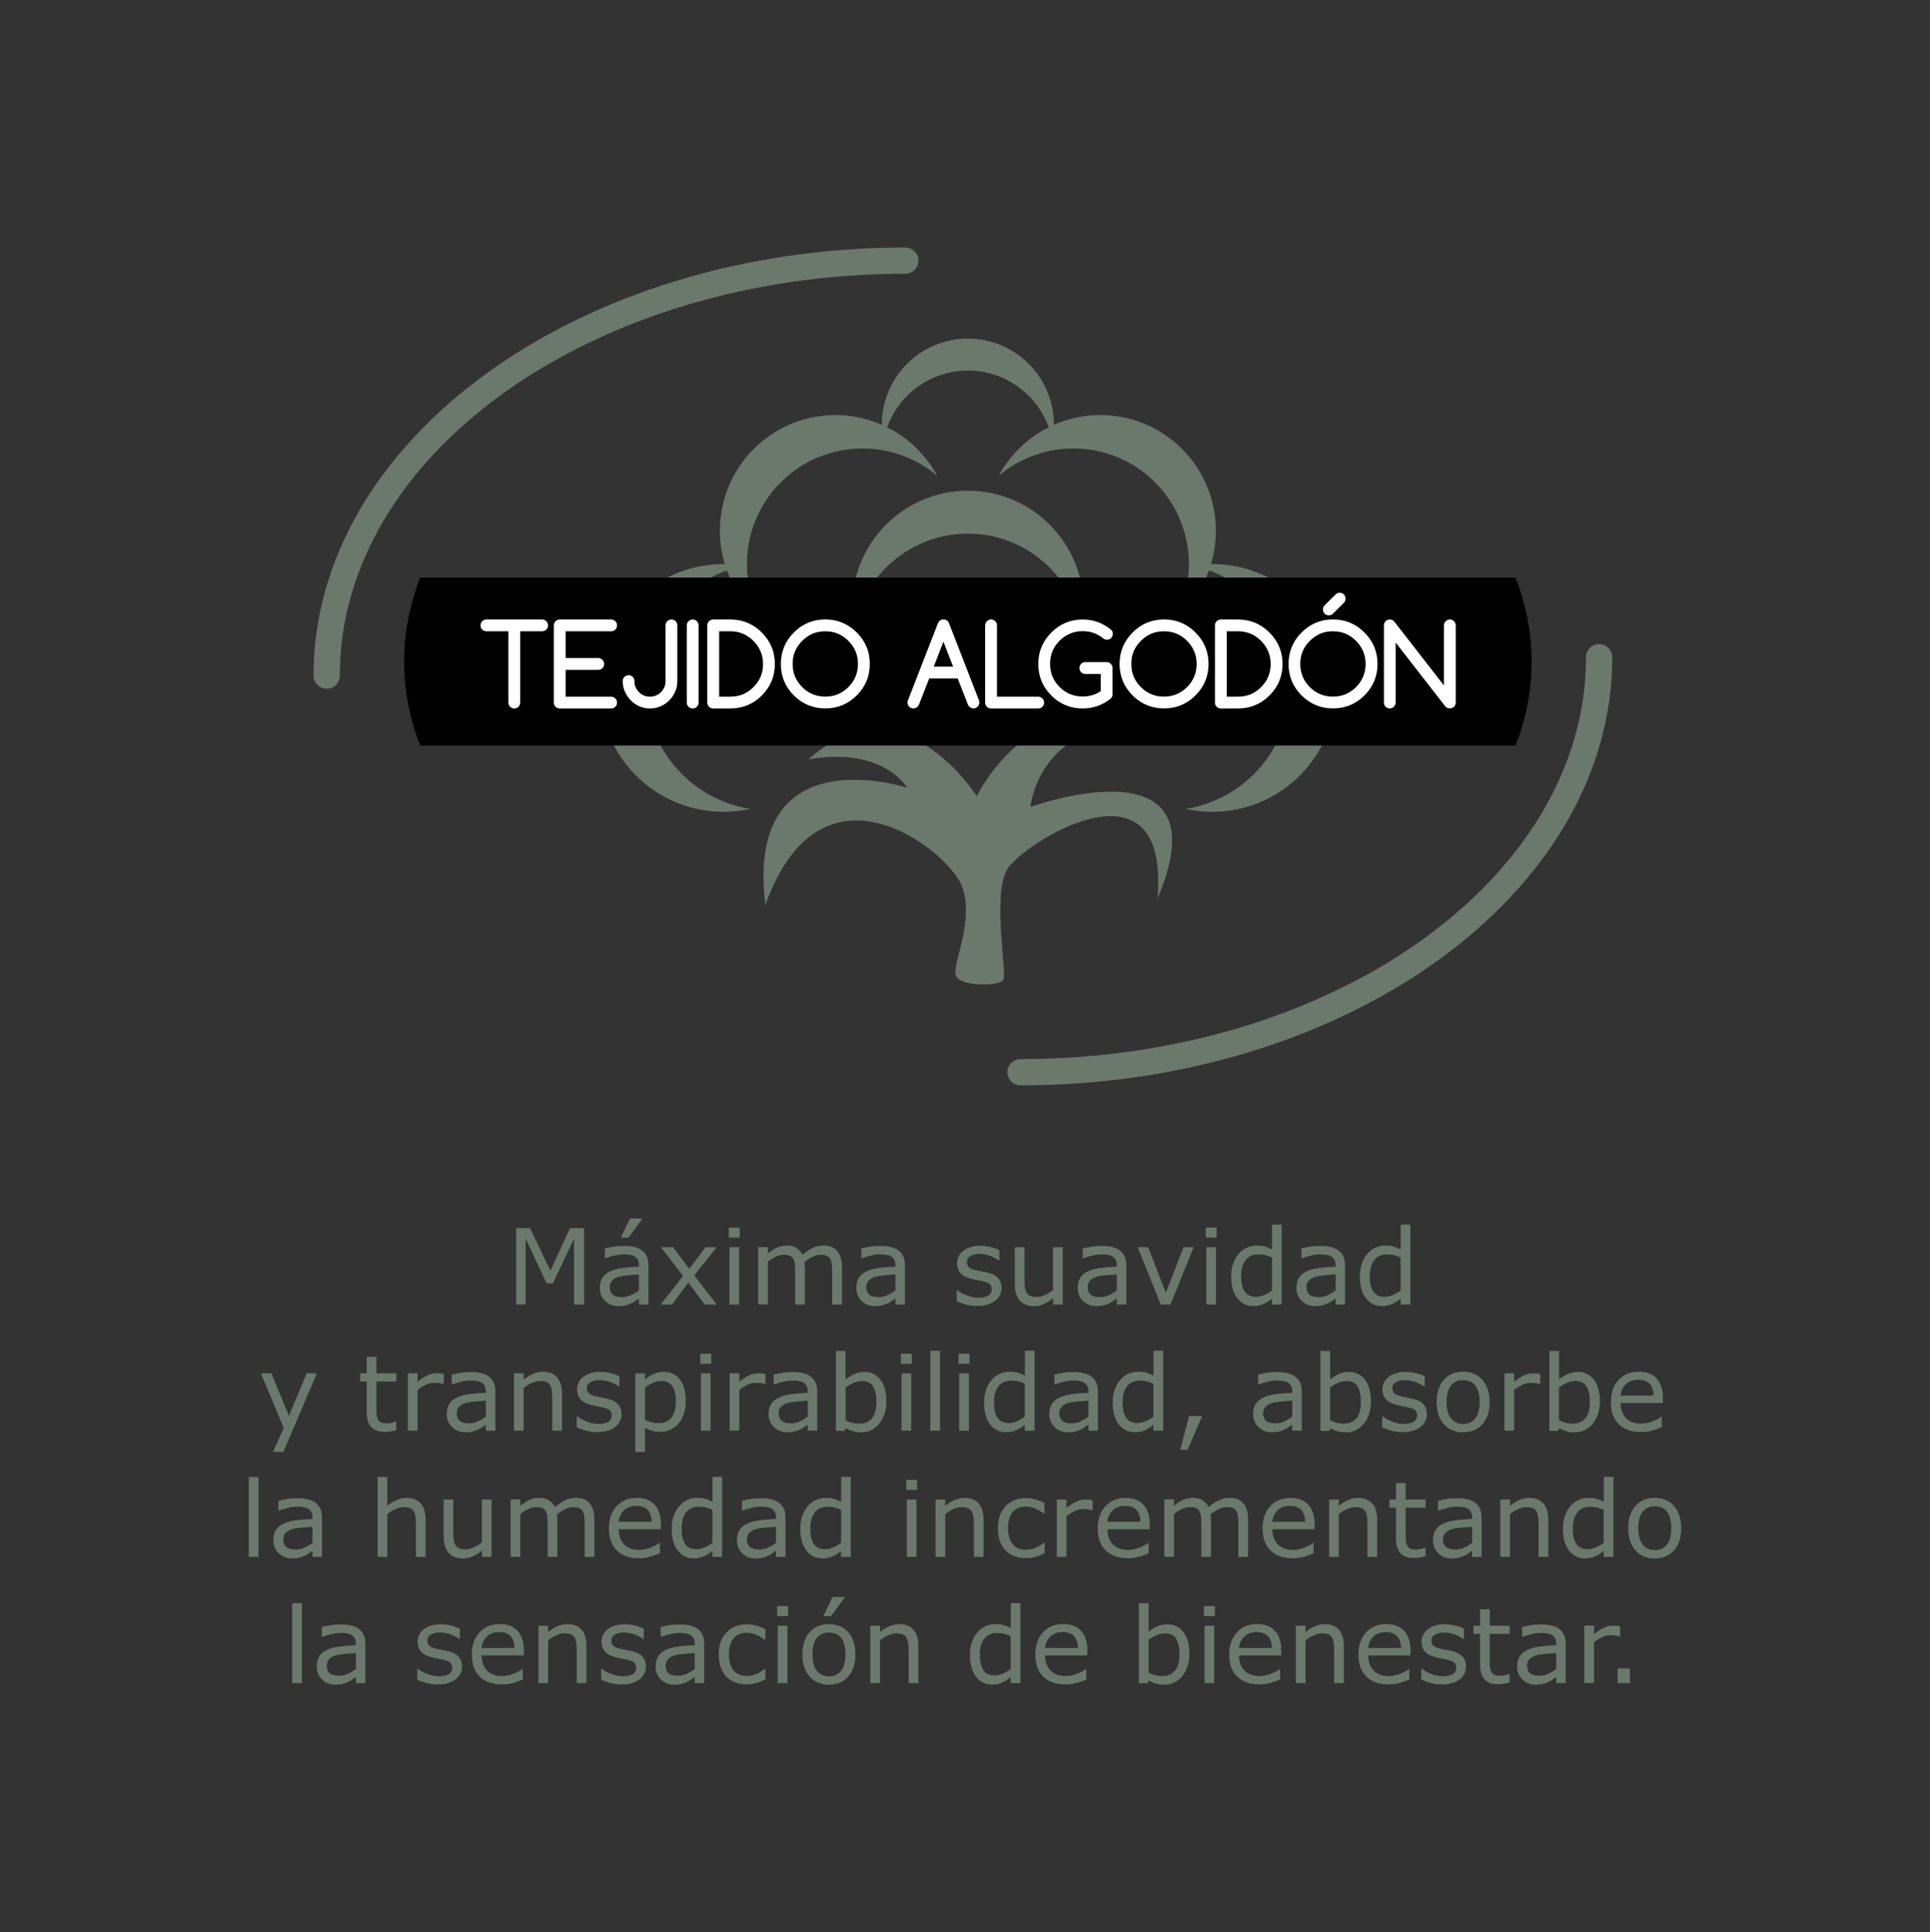 <svg enable-background="new 0 0 301.3 301.57" viewBox="0 0 301.3 301.57" xmlns="http://www.w3.org/2000/svg" xmlns:xlink="http://www.w3.org/1999/xlink"><rect x="0" y="0" width="301.3" height="301.57" fill="#333333" stroke="none"/><clipPath id="a"><path d="m63.09 103.26c0 30.45 39.4 55.13 88.01 55.13s88.01-24.68 88.01-55.13-39.4-55.13-88.01-55.13-88.01 24.67-88.01 55.13"/></clipPath><path d="m160.86 125.94s1.09-11.8 14.82-12.79c-15.36-5.29-23.19 11.12-23.19 11.12s-11.72-18.74-26.3-5.74c11.8-2.07 15.42 4.42 15.42 4.42s-25.4-8.37-22.12 18.29c8.71-24.33 28.36-8.55 30.6-3.11s-1.61 12.58-.84 14.23c.78 1.64 6.75 1.58 7.38.6s-1.79-13.27.63-17.3 25.46-18.74 23.43 4.63c10.75-25.35-19.83-14.35-19.83-14.35" fill="#6b796d"/><path d="m151.1 83.29c8.82 0 16.17 6.34 17.74 14.7.2-1.09.31-2.2.31-3.35 0-9.97-8.08-18.05-18.05-18.05s-18.05 8.08-18.05 18.05c0 1.15.11 2.26.31 3.35 1.57-8.37 8.92-14.7 17.74-14.7" fill="#6b796d"/><path d="m189.84 88.05c-.26-.01-.52-.01-.79-.01 2.05-6.8-.05-14.46-5.91-19.22-5.42-4.4-12.63-5.14-18.61-2.52 0-.01 0-.01 0-.02 0-7.42-6.02-13.43-13.43-13.43-7.42 0-13.43 6.01-13.43 13.43v.02c-5.99-2.62-13.19-1.88-18.61 2.52-5.86 4.75-7.95 12.42-5.91 19.22-.26 0-.52 0-.78.01-10.67.33-19.05 9.25-18.73 19.92s9.25 19.05 19.92 18.73c1.22-.04 2.42-.19 3.57-.45-9.01-1.41-16.03-9.05-16.32-18.5-.27-8.54 5.06-15.94 12.67-18.73.67 1.84 1.64 3.59 2.94 5.2.72.89 1.51 1.69 2.36 2.4-4.06-7.49-2.35-17.03 4.5-22.59s16.54-5.27 23.04.24c-.53-.97-1.14-1.91-1.87-2.8-1.68-2.07-3.73-3.67-5.96-4.78 1.87-5.16 6.81-8.85 12.62-8.85s10.74 3.69 12.62 8.85c-2.24 1.11-4.28 2.71-5.96 4.78-.72.89-1.34 1.82-1.87 2.8 6.49-5.51 16.19-5.8 23.03-.24 6.85 5.56 8.56 15.11 4.5 22.59.84-.71 1.63-1.51 2.35-2.4 1.3-1.6 2.28-3.36 2.95-5.2 7.61 2.79 12.94 10.19 12.67 18.73-.29 9.45-7.31 17.1-16.32 18.5 1.16.25 2.35.41 3.57.45 10.67.33 19.59-8.06 19.92-18.73s-8.06-19.59-18.73-19.92" fill="#6b796d"/><path d="m51 107.5c-1.13 0-2.05-.92-2.05-2.05 0-36.84 41.44-66.82 92.38-66.82 1.13 0 2.05.92 2.05 2.05s-.92 2.05-2.05 2.05c-48.68 0-88.28 28.14-88.28 62.72 0 1.13-.92 2.05-2.05 2.05z" fill="#6b796d"/><path d="m159.32 169.4c-1.13 0-2.05-.92-2.05-2.05s.92-2.05 2.05-2.05c48.68 0 88.28-28.14 88.28-62.72 0-1.13.92-2.05 2.05-2.05s2.05.92 2.05 2.05c0 36.84-41.44 66.82-92.38 66.82z" fill="#6b796d"/><path clip-path="url(#a)" d="m61.15 90.15h180.28v26.21h-180.28z"/><path d="m84.64 98.53h-3.43v11.13c0 .25-.09.47-.27.65s-.4.27-.65.27-.47-.09-.65-.27-.27-.4-.27-.65v-11.13h-3.43c-.25 0-.47-.09-.65-.27s-.27-.4-.27-.65.09-.47.27-.65.4-.27.65-.27h8.7c.25 0 .47.09.65.27s.27.4.27.65-.09.47-.27.65-.4.27-.65.27z" fill="#fff"/><path d="m95.41 108.74c.25 0 .47.09.65.27s.27.4.27.65-.09.47-.27.65-.4.27-.65.27h-8.03c-.13 0-.25-.02-.36-.07s-.21-.11-.29-.19-.15-.18-.2-.29-.07-.23-.07-.36v-12.06c0-.13.02-.25.07-.36s.11-.21.2-.3c.08-.08.18-.15.29-.19s.23-.07.36-.07h8.03c.25 0 .47.09.65.27s.27.4.27.65-.09.47-.27.65-.4.27-.65.27h-7.11v4.18h5.1c.25 0 .47.09.65.27s.27.4.27.65-.09.47-.27.65-.4.27-.65.27h-5.1v4.19z" fill="#fff"/><path d="m99.04 106.31c0 .34.06.66.19.95.13.3.3.55.52.77s.47.39.77.52c.29.13.61.19.95.19s.65-.06.95-.19c.29-.13.55-.3.77-.52s.39-.48.52-.77c.13-.3.19-.61.19-.95v-8.7c0-.25.09-.47.27-.65s.4-.27.65-.27.47.09.65.27.27.4.27.65v8.7c0 .58-.11 1.14-.34 1.65-.23.52-.53.97-.92 1.36s-.84.7-1.35.92c-.52.22-1.07.34-1.65.34-.59 0-1.14-.11-1.66-.34s-.97-.53-1.35-.93-.69-.84-.92-1.36-.34-1.06-.34-1.65c0-.25.09-.47.27-.65s.4-.27.65-.27.47.09.65.27c.17.18.26.4.26.66z" fill="#fff"/><path d="m109.06 109.66c0 .25-.09.47-.27.65s-.4.27-.65.27-.47-.09-.65-.27-.27-.4-.27-.65v-12.05c0-.25.09-.47.27-.65s.4-.27.65-.27.47.09.65.27.27.4.27.65z" fill="#fff"/><path d="m114.02 96.69c1.91 0 3.55.68 4.91 2.04.68.68 1.19 1.43 1.53 2.24s.51 1.7.51 2.67c0 1.92-.68 3.55-2.04 4.91-1.35 1.35-2.99 2.03-4.91 2.03h-2.67c-.13 0-.25-.02-.36-.07s-.21-.11-.3-.2c-.08-.08-.15-.18-.2-.29s-.07-.23-.07-.36v-12.05c0-.13.02-.25.07-.36s.12-.21.2-.29.18-.15.3-.2c.11-.05.23-.07.36-.07zm0 12.05c1.41 0 2.61-.5 3.6-1.49.5-.5.88-1.05 1.13-1.65.25-.59.37-1.25.37-1.97 0-1.4-.5-2.6-1.5-3.6s-2.2-1.5-3.6-1.5h-1.75v10.21z" fill="#fff"/><path d="m135.79 103.63c0 1.92-.68 3.55-2.04 4.91-1.35 1.35-2.99 2.03-4.91 2.03s-3.56-.68-4.91-2.03-2.03-2.99-2.03-4.91.68-3.55 2.03-4.91c1.36-1.36 3-2.04 4.91-2.04s3.55.68 4.91 2.04c.68.68 1.19 1.43 1.53 2.24.35.82.51 1.71.51 2.67zm-6.94-5.1c-.72 0-1.37.12-1.97.37-.59.25-1.14.62-1.65 1.13-.5.5-.88 1.05-1.12 1.64-.25.59-.37 1.24-.37 1.96 0 1.41.5 2.62 1.49 3.61 1 1 2.2 1.49 3.61 1.49s2.62-.5 3.61-1.49 1.49-2.2 1.49-3.61-.5-2.61-1.49-3.6c-.99-1-2.19-1.5-3.6-1.5z" fill="#fff"/><path d="m141.77 109.24 4.64-11.93c.19-.42.48-.63.88-.63.41 0 .7.21.88.63l4.65 11.97c.05.12.07.24.07.37 0 .25-.09.47-.27.65s-.4.27-.65.27-.47-.09-.64-.27c-.09-.09-.16-.19-.21-.29l-1.61-4.12h-4.45l-1.61 4.12c-.05.1-.12.2-.21.29-.18.18-.4.27-.65.27s-.47-.09-.65-.27-.27-.4-.27-.65c0-.13.04-.27.1-.41zm7.02-5.19-1.51-3.9-1.51 3.9z" fill="#fff"/><path d="m153.8 97.61c0-.25.09-.47.27-.65s.4-.27.65-.27.47.09.65.27.27.4.27.65v11.13h6.44c.25 0 .47.09.65.27s.27.4.27.65-.09.47-.27.65-.4.27-.65.27h-7.36c-.13 0-.25-.02-.37-.07-.11-.05-.21-.11-.29-.19s-.15-.18-.2-.29-.07-.23-.07-.36v-12.06z" fill="#fff"/><path d="m173.69 108.37c0 .24-.09.46-.29.66-1.29 1.03-2.75 1.55-4.37 1.55-1.92 0-3.56-.68-4.91-2.03s-2.03-2.99-2.03-4.91.68-3.55 2.03-4.91c1.36-1.36 3-2.04 4.91-2.04 1.64 0 3.13.54 4.45 1.62.16.15.24.36.24.63 0 .13-.02.25-.07.36s-.11.21-.19.29-.18.15-.3.19c-.11.05-.23.07-.36.07-.24 0-.45-.09-.63-.26-.44-.35-.93-.61-1.45-.8-.53-.19-1.09-.28-1.69-.28-1.41 0-2.62.5-3.62 1.5-.99.99-1.48 2.19-1.48 3.6 0 1.42.49 2.62 1.48 3.61.99 1 2.2 1.49 3.62 1.49 1.05 0 1.99-.28 2.81-.83v-2.69h-2.4c-.26 0-.48-.09-.66-.27s-.26-.39-.26-.66c0-.13.02-.25.07-.36s.11-.21.2-.3c.08-.08.18-.15.29-.19.11-.05.23-.07.37-.07h3.32c.12 0 .24.02.35.07s.21.12.29.2.15.18.2.3c.05.11.07.23.07.35v4.11z" fill="#fff"/><path d="m188.67 103.63c0 1.92-.68 3.55-2.04 4.91-1.35 1.35-2.99 2.03-4.91 2.03s-3.56-.68-4.91-2.03-2.03-2.99-2.03-4.91.68-3.55 2.03-4.91c1.36-1.36 3-2.04 4.91-2.04s3.55.68 4.91 2.04c.68.68 1.19 1.43 1.53 2.24.34.82.51 1.71.51 2.67zm-6.95-5.1c-.72 0-1.37.12-1.97.37-.59.25-1.14.62-1.65 1.13-.5.5-.88 1.05-1.12 1.64-.25.59-.37 1.24-.37 1.96 0 1.41.5 2.62 1.49 3.61 1 1 2.2 1.49 3.61 1.49s2.62-.5 3.61-1.49 1.49-2.2 1.49-3.61-.5-2.61-1.49-3.6c-.99-1-2.19-1.5-3.6-1.5z" fill="#fff"/><path d="m193.27 96.69c1.91 0 3.55.68 4.91 2.04.68.68 1.19 1.43 1.53 2.24s.51 1.7.51 2.67c0 1.92-.68 3.55-2.04 4.91-1.35 1.35-2.99 2.03-4.91 2.03h-2.67c-.13 0-.25-.02-.36-.07s-.21-.11-.3-.2c-.08-.08-.15-.18-.2-.29s-.07-.23-.07-.36v-12.05c0-.13.02-.25.07-.36s.12-.21.2-.29.18-.15.3-.2c.11-.05.23-.07.36-.07zm0 12.05c1.41 0 2.61-.5 3.6-1.49.5-.5.88-1.05 1.13-1.65.25-.59.37-1.25.37-1.97 0-1.4-.5-2.6-1.5-3.6s-2.2-1.5-3.6-1.5h-1.75v10.21z" fill="#fff"/><path d="m215.05 103.63c0 1.92-.68 3.55-2.04 4.91-1.35 1.35-2.99 2.03-4.91 2.03s-3.56-.68-4.91-2.03-2.03-2.99-2.03-4.91.68-3.55 2.03-4.91c1.36-1.36 3-2.04 4.91-2.04s3.55.68 4.91 2.04c.68.68 1.19 1.43 1.53 2.24.34.82.51 1.71.51 2.67zm-6.95-5.1c-.72 0-1.37.12-1.97.37-.59.25-1.14.62-1.65 1.13-.5.5-.88 1.05-1.12 1.64-.25.59-.37 1.24-.37 1.96 0 1.41.5 2.62 1.49 3.61 1 1 2.2 1.49 3.61 1.49s2.62-.5 3.61-1.49 1.49-2.2 1.49-3.61-.5-2.61-1.49-3.6c-.99-1-2.19-1.5-3.6-1.5zm1.71-4.46-1.74 1.73c-.16.16-.37.24-.63.24s-.48-.09-.65-.26-.26-.39-.26-.65c0-.25.08-.45.23-.62l1.74-1.73c.18-.18.4-.27.64-.27.26 0 .48.09.65.27s.26.39.26.65c0 .27-.08.48-.24.64z" fill="#fff"/><path d="m216.05 109.66v-12.05c0-.13.02-.25.07-.36s.11-.21.2-.3c.08-.08.18-.15.29-.19.11-.05.23-.07.36-.07.27 0 .51.11.71.34l7.74 9.96v-9.38c0-.25.09-.47.27-.65s.4-.27.65-.27.47.09.65.27.27.4.27.65v12.05c0 .13-.02.25-.07.36s-.11.21-.2.29c-.08.08-.18.15-.3.19-.11.05-.23.07-.36.07-.27 0-.51-.11-.7-.32l-7.75-9.96v9.36c0 .25-.09.47-.27.65s-.4.27-.65.27-.47-.09-.65-.27c-.17-.17-.26-.39-.26-.64z" fill="#fff"/><g fill="#6b796d"><path d="m91.21 203.61h-1.59v-10.28l-3.32 7h-.95l-3.29-7v10.28h-1.48v-11.93h2.16l3.18 6.64 3.08-6.64h2.2v11.93z"/><path d="m101.25 203.61h-1.5v-.95c-.13.09-.31.22-.54.38s-.45.29-.66.39c-.25.12-.54.23-.87.31s-.71.12-1.15.12c-.81 0-1.49-.27-2.05-.8s-.84-1.22-.84-2.04c0-.68.15-1.23.44-1.65s.71-.75 1.25-.99c.55-.24 1.2-.4 1.96-.49s1.58-.15 2.46-.19v-.23c0-.34-.06-.62-.18-.85-.12-.22-.29-.4-.52-.53-.21-.12-.47-.2-.77-.25-.3-.04-.61-.06-.94-.06-.4 0-.84.05-1.32.16-.49.11-.99.26-1.51.45h-.08v-1.53c.29-.08.72-.17 1.27-.26.56-.1 1.1-.14 1.64-.14.63 0 1.18.05 1.65.16.47.1.87.28 1.21.53s.59.56.77.95.26.87.26 1.45v6.06zm-1.5-2.21v-2.49c-.46.03-1 .07-1.62.12s-1.11.13-1.48.23c-.43.12-.78.31-1.05.57s-.4.61-.4 1.07c0 .51.16.9.46 1.16.31.26.78.39 1.42.39.53 0 1.01-.1 1.45-.31.44-.2.85-.45 1.22-.74zm.55-11.22-2.19 3h-1.19l1.43-3z"/><path d="m111.9 203.61h-1.9l-2.54-3.44-2.56 3.44h-1.75l3.49-4.46-3.46-4.49h1.9l2.52 3.38 2.53-3.38h1.76l-3.52 4.41z"/><path d="m115.48 193.16h-1.7v-1.56h1.7zm-.09 10.45h-1.51v-8.95h1.51z"/><path d="m131.43 203.61h-1.51v-5.1c0-.38-.02-.76-.05-1.11-.03-.36-.11-.64-.22-.86-.12-.23-.3-.4-.53-.52s-.56-.18-.99-.18c-.42 0-.84.11-1.27.32-.42.21-.84.48-1.27.81.02.12.03.27.04.43s.02.32.02.48v5.73h-1.51v-5.1c0-.39-.02-.77-.05-1.13-.03-.35-.11-.64-.22-.85-.12-.23-.3-.4-.53-.52s-.56-.17-.99-.17c-.41 0-.83.1-1.24.3s-.83.46-1.24.78v6.68h-1.51v-8.95h1.51v.99c.47-.39.94-.69 1.41-.91s.97-.33 1.5-.33c.61 0 1.13.13 1.55.38.42.26.74.61.95 1.07.61-.51 1.16-.88 1.67-1.11.5-.23 1.04-.34 1.61-.34.98 0 1.71.3 2.18.89.47.6.7 1.43.7 2.5v5.82z"/><path d="m141.29 203.61h-1.5v-.95c-.13.09-.31.22-.54.38s-.45.29-.66.39c-.25.12-.54.23-.87.31s-.71.12-1.15.12c-.81 0-1.49-.27-2.05-.8s-.84-1.22-.84-2.04c0-.68.14-1.23.44-1.65.29-.42.71-.75 1.25-.99.55-.24 1.2-.4 1.96-.49s1.58-.15 2.46-.19v-.23c0-.34-.06-.62-.18-.85-.12-.22-.29-.4-.52-.53-.21-.12-.47-.2-.77-.25-.3-.04-.61-.06-.94-.06-.4 0-.84.05-1.32.16-.49.11-.99.26-1.51.45h-.08v-1.53c.29-.08.72-.17 1.27-.26.56-.1 1.1-.14 1.64-.14.63 0 1.18.05 1.65.16.47.1.87.28 1.21.53s.59.56.77.95.26.87.26 1.45v6.06zm-1.5-2.21v-2.49c-.46.03-1 .07-1.62.12s-1.12.13-1.48.23c-.43.12-.78.31-1.05.57s-.4.61-.4 1.07c0 .51.16.9.46 1.16.31.26.78.39 1.42.39.53 0 1.01-.1 1.45-.31.44-.2.84-.45 1.22-.74z"/><path d="m156.35 201.03c0 .82-.34 1.49-1.01 2.01-.68.52-1.6.79-2.77.79-.66 0-1.27-.08-1.82-.24s-1.02-.33-1.39-.52v-1.69h.08c.48.36 1 .64 1.59.85.58.21 1.14.32 1.67.32.66 0 1.18-.11 1.56-.32.37-.21.56-.55.56-1.01 0-.35-.1-.62-.3-.8s-.59-.34-1.17-.47c-.21-.05-.49-.1-.84-.17-.34-.06-.66-.13-.94-.21-.78-.21-1.34-.52-1.67-.92s-.49-.9-.49-1.49c0-.37.08-.72.23-1.04.15-.33.38-.62.69-.87.3-.25.68-.45 1.14-.6s.98-.22 1.55-.22c.53 0 1.07.07 1.62.2s1 .29 1.37.48v1.61h-.08c-.39-.28-.85-.52-1.4-.72-.55-.19-1.09-.29-1.62-.29-.55 0-1.02.11-1.39.32-.38.21-.57.52-.57.94 0 .37.11.65.34.83.22.19.59.34 1.09.46.28.06.59.13.93.19s.63.12.86.18c.7.16 1.24.43 1.62.83.37.39.56.91.56 1.57z"/><path d="m165.93 203.61h-1.51v-.99c-.51.4-.99.71-1.46.92s-.98.32-1.54.32c-.94 0-1.67-.29-2.2-.86-.52-.57-.79-1.42-.79-2.53v-5.81h1.51v5.1c0 .45.02.84.06 1.17.04.32.13.6.27.83.14.24.33.41.56.51.23.11.56.16 1 .16.39 0 .82-.1 1.28-.3s.89-.46 1.29-.78v-6.68h1.51v8.94z"/><path d="m175.85 203.61h-1.5v-.95c-.13.09-.31.22-.54.38s-.45.29-.66.39c-.25.12-.54.23-.87.31s-.71.12-1.15.12c-.81 0-1.49-.27-2.05-.8s-.84-1.22-.84-2.04c0-.68.15-1.23.44-1.65s.71-.75 1.25-.99c.55-.24 1.2-.4 1.96-.49s1.58-.15 2.46-.19v-.23c0-.34-.06-.62-.18-.85-.12-.22-.29-.4-.52-.53-.21-.12-.47-.2-.77-.25-.3-.04-.61-.06-.94-.06-.4 0-.84.05-1.32.16-.49.11-.99.26-1.51.45h-.08v-1.53c.29-.08.72-.17 1.27-.26.55-.1 1.1-.14 1.64-.14.63 0 1.18.05 1.65.16.47.1.87.28 1.21.53s.59.56.77.95.26.87.26 1.45v6.06zm-1.5-2.21v-2.49c-.46.03-1 .07-1.62.12s-1.11.13-1.48.23c-.43.12-.78.31-1.05.57s-.4.61-.4 1.07c0 .51.16.9.47 1.16s.78.39 1.42.39c.53 0 1.01-.1 1.45-.31.43-.2.84-.45 1.21-.74z"/><path d="m186.35 194.66-3.62 8.95h-1.52l-3.6-8.95h1.63l2.77 7.12 2.75-7.12z"/><path d="m189.94 193.16h-1.7v-1.56h1.7zm-.1 10.45h-1.51v-8.95h1.51z"/><path d="m200.08 203.61h-1.51v-.94c-.43.37-.88.66-1.35.87s-.98.31-1.53.31c-1.07 0-1.92-.41-2.54-1.23-.63-.82-.94-1.96-.94-3.42 0-.76.11-1.43.32-2.03.22-.59.51-1.1.88-1.52.36-.41.79-.72 1.27-.93s.99-.32 1.5-.32c.47 0 .89.05 1.25.15s.75.25 1.15.46v-3.88h1.51v12.48zm-1.5-2.21v-5.14c-.41-.18-.77-.31-1.09-.38s-.67-.1-1.05-.1c-.84 0-1.5.29-1.97.88s-.71 1.42-.71 2.5c0 1.06.18 1.87.55 2.42.36.55.94.83 1.75.83.43 0 .86-.1 1.3-.29.43-.17.84-.42 1.22-.72z"/><path d="m210 203.61h-1.5v-.95c-.13.09-.31.22-.54.38s-.45.29-.66.39c-.25.12-.54.23-.87.31s-.71.12-1.15.12c-.81 0-1.49-.27-2.05-.8s-.84-1.22-.84-2.04c0-.68.14-1.23.44-1.65.29-.42.71-.75 1.25-.99.55-.24 1.2-.4 1.96-.49s1.58-.15 2.46-.19v-.23c0-.34-.06-.62-.18-.85-.12-.22-.29-.4-.52-.53-.21-.12-.47-.2-.77-.25-.3-.04-.61-.06-.94-.06-.4 0-.84.05-1.32.16-.49.11-.99.26-1.51.45h-.08v-1.53c.29-.08.72-.17 1.27-.26.56-.1 1.1-.14 1.64-.14.63 0 1.18.05 1.65.16.47.1.87.28 1.21.53s.59.56.77.95.26.87.26 1.45v6.06zm-1.49-2.21v-2.49c-.46.03-1 .07-1.62.12s-1.12.13-1.48.23c-.43.12-.78.31-1.05.57s-.4.61-.4 1.07c0 .51.16.9.46 1.16.31.26.78.39 1.42.39.53 0 1.01-.1 1.45-.31.43-.2.84-.45 1.22-.74z"/><path d="m220.17 203.61h-1.51v-.94c-.43.37-.88.66-1.35.87s-.98.31-1.53.31c-1.07 0-1.92-.41-2.54-1.23-.63-.82-.94-1.96-.94-3.42 0-.76.11-1.43.32-2.03.22-.59.51-1.1.88-1.52.36-.41.79-.72 1.27-.93s.99-.32 1.5-.32c.47 0 .89.05 1.25.15s.75.25 1.15.46v-3.88h1.51v12.48zm-1.51-2.21v-5.14c-.41-.18-.77-.31-1.09-.38s-.67-.1-1.05-.1c-.84 0-1.5.29-1.97.88s-.71 1.42-.71 2.5c0 1.06.18 1.87.55 2.42.36.55.94.83 1.75.83.43 0 .86-.1 1.3-.29.43-.17.84-.42 1.22-.72z"/><path d="m49.47 214.35-5.23 12.25h-1.61l1.67-3.73-3.57-8.52h1.63l2.75 6.64 2.77-6.64z"/><path d="m61.86 223.22c-.28.07-.59.14-.93.19-.33.05-.63.07-.89.07-.91 0-1.61-.25-2.08-.74-.48-.49-.71-1.28-.71-2.36v-4.76h-1.02v-1.27h1.02v-2.57h1.51v2.57h3.11v1.27h-3.11v4.08c0 .47.01.84.03 1.1.02.27.1.51.22.74.12.21.28.37.48.47.21.1.52.15.94.15.25 0 .5-.04.77-.11s.46-.13.58-.18h.08z"/><path d="m69.27 215.99h-.08c-.22-.05-.44-.09-.65-.12-.21-.02-.46-.04-.75-.04-.47 0-.91.1-1.35.31-.43.21-.85.47-1.25.8v6.35h-1.51v-8.95h1.51v1.32c.6-.48 1.13-.82 1.58-1.02.46-.2.92-.3 1.4-.3.26 0 .45.01.57.02s.29.04.53.08z"/><path d="m77.35 223.3h-1.5v-.95c-.13.09-.31.22-.54.38s-.45.29-.66.39c-.25.12-.54.23-.87.31s-.71.12-1.15.12c-.81 0-1.49-.27-2.05-.8s-.84-1.22-.84-2.04c0-.68.15-1.23.44-1.65s.71-.75 1.25-.99c.55-.24 1.2-.4 1.96-.49s1.58-.15 2.46-.19v-.23c0-.34-.06-.62-.18-.85-.12-.22-.29-.4-.52-.53-.21-.12-.47-.2-.77-.25-.3-.04-.61-.06-.94-.06-.4 0-.84.05-1.32.16-.49.11-.99.26-1.51.45h-.08v-1.53c.29-.08.72-.17 1.27-.26.56-.1 1.1-.14 1.64-.14.63 0 1.18.05 1.65.16.47.1.87.28 1.21.53s.59.56.77.95.26.87.26 1.45v6.06zm-1.5-2.2v-2.49c-.46.03-1 .07-1.62.12s-1.11.13-1.48.23c-.43.12-.78.31-1.05.57s-.4.61-.4 1.07c0 .51.16.9.46 1.16.31.26.78.39 1.42.39.53 0 1.01-.1 1.45-.31s.84-.45 1.22-.74z"/><path d="m87.73 223.3h-1.51v-5.1c0-.41-.02-.8-.07-1.16s-.14-.64-.26-.84c-.13-.22-.33-.39-.58-.5s-.58-.16-.98-.16c-.41 0-.84.1-1.29.3s-.88.46-1.29.78v6.68h-1.51v-8.95h1.51v.99c.47-.39.96-.69 1.46-.91s1.02-.33 1.55-.33c.97 0 1.7.29 2.21.87s.76 1.42.76 2.52z"/><path d="m97.03 220.72c0 .82-.34 1.49-1.01 2.01-.68.52-1.6.79-2.77.79-.66 0-1.27-.08-1.82-.24s-1.02-.33-1.39-.52v-1.69h.08c.48.36 1 .64 1.59.85.58.21 1.14.32 1.67.32.66 0 1.18-.11 1.56-.32.37-.21.56-.55.56-1.01 0-.35-.1-.62-.3-.8s-.59-.34-1.17-.47c-.21-.05-.49-.1-.84-.17-.34-.06-.66-.13-.94-.21-.79-.21-1.34-.52-1.67-.92s-.49-.9-.49-1.49c0-.37.08-.72.23-1.04.15-.33.38-.62.69-.87.3-.25.68-.45 1.14-.6s.98-.22 1.55-.22c.53 0 1.07.07 1.62.2s1 .29 1.37.48v1.61h-.09c-.39-.28-.85-.52-1.4-.72-.55-.19-1.09-.29-1.62-.29-.55 0-1.02.11-1.39.32-.38.21-.57.52-.57.94 0 .37.11.65.34.83.22.19.59.34 1.09.46.28.06.59.13.93.19s.63.12.86.18c.7.16 1.24.43 1.62.83.38.39.57.92.57 1.57z"/><path d="m107.06 218.72c0 .73-.11 1.39-.31 1.99-.21.6-.5 1.11-.88 1.53-.35.4-.77.7-1.25.92s-.98.32-1.52.32c-.46 0-.89-.05-1.26-.15-.38-.1-.76-.26-1.15-.47v3.75h-1.51v-12.25h1.51v.94c.4-.34.85-.62 1.35-.84.5-.23 1.03-.34 1.6-.34 1.08 0 1.92.41 2.52 1.22.6.8.9 1.93.9 3.38zm-1.55.04c0-1.08-.19-1.89-.55-2.42-.37-.53-.93-.8-1.7-.8-.43 0-.87.09-1.31.28s-.86.43-1.26.74v5.07c.43.19.79.32 1.1.39s.66.11 1.05.11c.84 0 1.49-.28 1.96-.85s.71-1.41.71-2.52z"/><path d="m111.03 212.85h-1.7v-1.56h1.7zm-.1 10.45h-1.51v-8.95h1.51z"/><path d="m119.5 215.99h-.08c-.22-.05-.44-.09-.65-.12-.21-.02-.46-.04-.75-.04-.47 0-.91.1-1.35.31-.43.21-.85.47-1.25.8v6.35h-1.51v-8.95h1.51v1.32c.6-.48 1.13-.82 1.58-1.02.46-.2.92-.3 1.4-.3.26 0 .45.01.57.02s.29.04.53.08z"/><path d="m127.6 223.3h-1.5v-.95c-.13.09-.31.22-.54.38s-.45.29-.66.39c-.25.12-.54.23-.87.31s-.71.12-1.15.12c-.81 0-1.49-.27-2.05-.8s-.84-1.22-.84-2.04c0-.68.14-1.23.44-1.65.29-.42.71-.75 1.25-.99.55-.24 1.2-.4 1.96-.49s1.58-.15 2.46-.19v-.23c0-.34-.06-.62-.18-.85-.12-.22-.29-.4-.52-.53-.21-.12-.47-.2-.77-.25-.3-.04-.61-.06-.94-.06-.4 0-.84.05-1.32.16-.49.11-.99.26-1.51.45h-.08v-1.53c.29-.08.72-.17 1.27-.26.56-.1 1.1-.14 1.64-.14.63 0 1.18.05 1.65.16.47.1.87.28 1.21.53s.59.56.77.95.26.87.26 1.45v6.06zm-1.5-2.2v-2.49c-.46.03-1 .07-1.62.12s-1.12.13-1.48.23c-.43.12-.78.31-1.05.57s-.4.61-.4 1.07c0 .51.16.9.46 1.16.31.26.78.39 1.42.39.53 0 1.01-.1 1.45-.31s.84-.45 1.22-.74z"/><path d="m138.37 218.76c0 .75-.11 1.42-.32 2.02s-.5 1.1-.85 1.51c-.38.42-.8.74-1.25.95s-.95.32-1.5.32c-.51 0-.95-.06-1.33-.18s-.75-.28-1.12-.48l-.1.42h-1.41v-12.47h1.51v4.46c.42-.35.87-.63 1.35-.85s1.01-.33 1.6-.33c1.06 0 1.89.41 2.5 1.22.62.78.92 1.93.92 3.41zm-1.55.04c0-1.07-.18-1.88-.53-2.43s-.92-.83-1.71-.83c-.44 0-.88.1-1.33.29s-.87.43-1.25.73v5.13c.43.19.79.33 1.1.4s.66.11 1.05.11c.83 0 1.49-.27 1.96-.82s.71-1.41.71-2.58z"/><path d="m142.34 212.85h-1.7v-1.56h1.7zm-.09 10.45h-1.51v-8.95h1.51z"/><path d="m146.75 223.3h-1.51v-12.47h1.51z"/><path d="m151.35 212.85h-1.7v-1.56h1.7zm-.1 10.45h-1.51v-8.95h1.51z"/><path d="m161.5 223.3h-1.51v-.94c-.43.37-.88.66-1.35.87s-.98.31-1.53.31c-1.07 0-1.92-.41-2.54-1.23-.63-.82-.94-1.96-.94-3.42 0-.76.11-1.43.32-2.03.22-.59.51-1.1.88-1.52.36-.41.79-.72 1.27-.93s.98-.32 1.5-.32c.47 0 .89.05 1.25.15s.75.25 1.15.46v-3.88h1.51v12.48zm-1.51-2.2v-5.14c-.41-.18-.77-.31-1.09-.38s-.67-.1-1.05-.1c-.84 0-1.5.29-1.97.88s-.7 1.42-.7 2.5c0 1.06.18 1.87.54 2.42s.95.83 1.75.83c.43 0 .86-.1 1.3-.29.43-.18.84-.42 1.22-.72z"/><path d="m171.42 223.3h-1.5v-.95c-.13.09-.31.22-.54.38s-.45.29-.66.39c-.25.12-.54.23-.87.31s-.71.12-1.15.12c-.81 0-1.49-.27-2.05-.8s-.84-1.22-.84-2.04c0-.68.15-1.23.44-1.65s.71-.75 1.25-.99c.55-.24 1.2-.4 1.96-.49s1.58-.15 2.46-.19v-.23c0-.34-.06-.62-.18-.85-.12-.22-.29-.4-.52-.53-.21-.12-.47-.2-.77-.25-.3-.04-.61-.06-.94-.06-.4 0-.84.05-1.32.16-.49.11-.99.26-1.51.45h-.08v-1.53c.29-.08.72-.17 1.27-.26.55-.1 1.1-.14 1.64-.14.63 0 1.18.05 1.65.16.47.1.87.28 1.21.53s.59.56.77.95.26.87.26 1.45v6.06zm-1.5-2.2v-2.49c-.46.03-1 .07-1.62.12s-1.11.13-1.48.23c-.43.12-.78.31-1.05.57s-.4.61-.4 1.07c0 .51.16.9.47 1.16s.78.39 1.42.39c.53 0 1.01-.1 1.45-.31.43-.21.83-.45 1.21-.74z"/><path d="m181.58 223.3h-1.51v-.94c-.43.37-.88.66-1.35.87s-.98.31-1.53.31c-1.07 0-1.92-.41-2.54-1.23-.63-.82-.94-1.96-.94-3.42 0-.76.11-1.43.32-2.03.22-.59.51-1.1.88-1.52.36-.41.79-.72 1.27-.93s.99-.32 1.5-.32c.47 0 .89.05 1.25.15s.75.25 1.15.46v-3.88h1.51v12.48zm-1.51-2.2v-5.14c-.41-.18-.77-.31-1.09-.38s-.67-.1-1.05-.1c-.84 0-1.5.29-1.97.88s-.71 1.42-.71 2.5c0 1.06.18 1.87.55 2.42.36.55.94.83 1.75.83.43 0 .86-.1 1.3-.29.43-.18.84-.42 1.22-.72z"/><path d="m187.67 221.02-2.26 5.25h-1.17l1.39-5.25z"/><path d="m203.24 223.3h-1.5v-.95c-.13.09-.31.22-.54.38s-.45.29-.66.39c-.25.12-.54.23-.87.31s-.71.12-1.15.12c-.81 0-1.49-.27-2.05-.8s-.84-1.22-.84-2.04c0-.68.14-1.23.44-1.65.29-.42.71-.75 1.25-.99.55-.24 1.2-.4 1.96-.49s1.58-.15 2.46-.19v-.23c0-.34-.06-.62-.18-.85-.12-.22-.29-.4-.52-.53-.21-.12-.47-.2-.77-.25-.3-.04-.61-.06-.94-.06-.4 0-.84.05-1.32.16-.49.11-.99.26-1.51.45h-.08v-1.53c.29-.08.72-.17 1.27-.26.56-.1 1.1-.14 1.64-.14.63 0 1.18.05 1.65.16.47.1.87.28 1.21.53s.59.56.77.95.26.87.26 1.45v6.06zm-1.5-2.2v-2.49c-.46.03-1 .07-1.62.12s-1.12.13-1.48.23c-.43.12-.78.31-1.05.57s-.4.61-.4 1.07c0 .51.16.9.46 1.16.31.26.78.39 1.42.39.53 0 1.01-.1 1.45-.31s.85-.45 1.22-.74z"/><path d="m214.02 218.76c0 .75-.11 1.42-.32 2.02s-.5 1.1-.85 1.51c-.38.42-.8.74-1.25.95s-.95.32-1.5.32c-.51 0-.95-.06-1.33-.18s-.75-.28-1.12-.48l-.1.42h-1.41v-12.47h1.51v4.46c.42-.35.87-.63 1.35-.85s1.01-.33 1.6-.33c1.06 0 1.89.41 2.5 1.22.61.78.92 1.93.92 3.41zm-1.56.04c0-1.07-.18-1.88-.53-2.43s-.92-.83-1.71-.83c-.44 0-.88.1-1.33.29s-.87.43-1.25.73v5.13c.43.19.79.33 1.1.4s.66.11 1.05.11c.83 0 1.49-.27 1.96-.82.48-.55.71-1.41.71-2.58z"/><path d="m222.76 220.72c0 .82-.34 1.49-1.01 2.01-.68.52-1.6.79-2.77.79-.66 0-1.27-.08-1.82-.24s-1.02-.33-1.39-.52v-1.69h.08c.48.36 1 .64 1.59.85.58.21 1.14.32 1.67.32.66 0 1.18-.11 1.56-.32.37-.21.56-.55.56-1.01 0-.35-.1-.62-.3-.8s-.59-.34-1.17-.47c-.21-.05-.49-.1-.84-.17-.34-.06-.66-.13-.94-.21-.78-.21-1.34-.52-1.67-.92s-.49-.9-.49-1.49c0-.37.08-.72.23-1.04.15-.33.38-.62.69-.87.3-.25.68-.45 1.14-.6s.98-.22 1.55-.22c.53 0 1.07.07 1.62.2s1 .29 1.37.48v1.61h-.08c-.38-.28-.85-.52-1.4-.72-.55-.19-1.09-.29-1.62-.29-.55 0-1.02.11-1.39.32-.38.21-.57.52-.57.94 0 .37.11.65.34.83.22.19.59.34 1.09.46.28.06.59.13.93.19s.63.12.86.18c.7.16 1.24.43 1.62.83.37.39.56.92.56 1.57z"/><path d="m232.55 218.83c0 1.46-.37 2.61-1.12 3.45s-1.75 1.27-3.01 1.27c-1.27 0-2.27-.42-3.02-1.27-.75-.84-1.12-2-1.12-3.45s.37-2.61 1.12-3.46 1.75-1.27 3.02-1.27c1.26 0 2.26.42 3.01 1.27.74.85 1.12 2 1.12 3.46zm-1.56 0c0-1.16-.23-2.02-.68-2.58s-1.09-.84-1.89-.84c-.82 0-1.45.28-1.9.84s-.68 1.43-.68 2.58c0 1.12.23 1.97.68 2.55s1.09.87 1.9.87c.8 0 1.43-.29 1.89-.86.45-.57.68-1.43.68-2.56z"/><path d="m240.46 215.99h-.08c-.22-.05-.44-.09-.65-.12-.21-.02-.46-.04-.75-.04-.47 0-.91.1-1.35.31-.43.21-.85.47-1.25.8v6.35h-1.51v-8.95h1.51v1.32c.6-.48 1.13-.82 1.58-1.02.46-.2.92-.3 1.4-.3.26 0 .45.01.57.02s.29.04.53.08z"/><path d="m249.76 218.76c0 .75-.11 1.42-.32 2.02s-.5 1.1-.85 1.51c-.38.42-.8.74-1.25.95s-.95.32-1.5.32c-.51 0-.95-.06-1.33-.18s-.75-.28-1.12-.48l-.1.42h-1.41v-12.47h1.51v4.46c.42-.35.87-.63 1.35-.85s1.01-.33 1.6-.33c1.06 0 1.89.41 2.5 1.22.61.78.92 1.93.92 3.41zm-1.56.04c0-1.07-.18-1.88-.53-2.43s-.92-.83-1.71-.83c-.44 0-.88.1-1.33.29s-.87.43-1.25.73v5.13c.43.19.79.33 1.1.4s.66.11 1.05.11c.83 0 1.49-.27 1.96-.82.48-.55.71-1.41.71-2.58z"/><path d="m259.6 218.98h-6.59c0 .55.08 1.03.25 1.44s.39.74.68 1.01c.28.26.61.45.99.58s.8.19 1.26.19c.61 0 1.22-.12 1.84-.37.62-.24 1.06-.48 1.32-.72h.08v1.64c-.51.21-1.03.39-1.55.54-.53.14-1.09.22-1.67.22-1.48 0-2.65-.4-3.48-1.21-.83-.8-1.25-1.95-1.25-3.43 0-1.46.4-2.63 1.2-3.49s1.85-1.29 3.15-1.29c1.21 0 2.14.35 2.79 1.06s.98 1.71.98 3.01zm-1.47-1.15c-.01-.79-.2-1.4-.6-1.84-.39-.43-.99-.65-1.79-.65-.81 0-1.45.24-1.93.71-.48.48-.75 1.07-.81 1.77h5.13z"/><path d="m40.35 242.99h-1.51v-12.47h1.51z"/><path d="m50.29 242.99h-1.5v-.95c-.13.09-.31.22-.54.38s-.45.29-.66.39c-.25.12-.54.23-.87.31s-.71.12-1.15.12c-.81 0-1.49-.27-2.05-.8s-.84-1.22-.84-2.04c0-.68.15-1.23.44-1.65s.71-.75 1.25-.99c.55-.24 1.2-.4 1.96-.49s1.58-.15 2.46-.19v-.23c0-.34-.06-.62-.18-.85-.12-.22-.29-.4-.52-.53-.21-.12-.47-.2-.77-.25-.3-.04-.61-.06-.94-.06-.4 0-.84.05-1.32.16-.49.11-.99.26-1.51.45h-.08v-1.53c.29-.08.72-.17 1.27-.26.56-.1 1.1-.14 1.64-.14.63 0 1.18.05 1.65.16.47.1.87.28 1.21.53s.59.56.77.95.26.87.26 1.45v6.06zm-1.5-2.2v-2.49c-.46.03-1 .07-1.62.12s-1.11.13-1.48.23c-.43.12-.78.31-1.05.57s-.4.61-.4 1.07c0 .51.16.9.46 1.16.31.26.78.39 1.42.39.53 0 1.01-.1 1.45-.31.44-.2.84-.45 1.22-.74z"/><path d="m66.44 242.99h-1.51v-5.1c0-.41-.02-.8-.07-1.16s-.14-.64-.26-.84c-.13-.22-.33-.39-.58-.5s-.58-.16-.98-.16c-.41 0-.84.1-1.29.3s-.88.46-1.29.78v6.68h-1.51v-12.47h1.51v4.51c.47-.39.96-.69 1.46-.91s1.02-.33 1.55-.33c.97 0 1.7.29 2.21.87s.76 1.42.76 2.52z"/><path d="m76.76 242.99h-1.51v-.99c-.51.4-.99.71-1.46.92s-.98.32-1.54.32c-.94 0-1.67-.29-2.2-.86s-.79-1.42-.79-2.53v-5.81h1.51v5.1c0 .45.02.84.06 1.17.04.32.13.6.27.83.14.24.33.41.56.51.23.11.56.16 1 .16.39 0 .82-.1 1.28-.3s.89-.46 1.29-.78v-6.68h1.51v8.94z"/><path d="m92.79 242.99h-1.51v-5.1c0-.38-.02-.76-.05-1.11-.03-.36-.11-.64-.22-.86-.12-.23-.3-.4-.53-.52s-.56-.18-.99-.18c-.42 0-.84.11-1.27.32-.42.21-.84.48-1.27.81.02.12.03.27.04.43s.02.32.02.48v5.73h-1.51v-5.1c0-.39-.02-.77-.05-1.13-.03-.35-.11-.64-.22-.85-.12-.23-.3-.4-.53-.52s-.56-.17-.99-.17c-.41 0-.82.1-1.24.3-.41.2-.83.46-1.24.78v6.68h-1.51v-8.95h1.51v.99c.47-.39.94-.69 1.41-.91s.97-.33 1.49-.33c.61 0 1.13.13 1.55.38.42.26.74.61.95 1.07.61-.51 1.16-.88 1.67-1.11.5-.23 1.04-.34 1.61-.34.98 0 1.71.3 2.18.89.47.6.7 1.43.7 2.5z"/><path d="m103.18 238.68h-6.59c0 .55.08 1.03.25 1.44s.39.74.68 1.01c.28.26.61.45.99.58s.8.19 1.26.19c.61 0 1.22-.12 1.84-.37.62-.24 1.06-.48 1.32-.72h.08v1.64c-.51.21-1.03.39-1.55.54-.53.14-1.08.22-1.67.22-1.49 0-2.65-.4-3.48-1.21-.83-.8-1.25-1.95-1.25-3.43 0-1.46.4-2.63 1.2-3.49s1.85-1.29 3.15-1.29c1.21 0 2.14.35 2.79 1.06s.98 1.71.98 3.01zm-1.46-1.16c-.01-.79-.2-1.4-.6-1.84-.39-.43-.99-.65-1.79-.65-.81 0-1.45.24-1.93.71-.48.48-.75 1.07-.81 1.77h5.13z"/><path d="m112.73 242.99h-1.51v-.94c-.43.37-.88.66-1.35.87s-.98.31-1.53.31c-1.07 0-1.92-.41-2.54-1.23-.63-.82-.94-1.96-.94-3.42 0-.76.11-1.43.32-2.03.22-.59.51-1.1.88-1.52.36-.41.79-.72 1.27-.93s.98-.32 1.5-.32c.47 0 .89.05 1.25.15s.75.25 1.15.46v-3.88h1.51v12.48zm-1.51-2.2v-5.14c-.41-.18-.77-.31-1.09-.38s-.67-.1-1.05-.1c-.84 0-1.5.29-1.97.88s-.7 1.42-.7 2.5c0 1.06.18 1.87.54 2.42s.95.83 1.75.83c.43 0 .86-.1 1.3-.29.43-.18.84-.42 1.22-.72z"/><path d="m122.65 242.99h-1.5v-.95c-.13.09-.31.22-.54.38s-.45.29-.66.39c-.25.12-.54.23-.87.31s-.71.12-1.15.12c-.81 0-1.49-.27-2.05-.8s-.84-1.22-.84-2.04c0-.68.14-1.23.44-1.65.29-.42.71-.75 1.25-.99.55-.24 1.2-.4 1.96-.49s1.58-.15 2.46-.19v-.23c0-.34-.06-.62-.18-.85-.12-.22-.29-.4-.52-.53-.21-.12-.47-.2-.77-.25-.3-.04-.61-.06-.94-.06-.4 0-.84.05-1.32.16-.49.11-.99.26-1.51.45h-.08v-1.53c.29-.08.72-.17 1.27-.26.56-.1 1.1-.14 1.64-.14.63 0 1.18.05 1.65.16.47.1.87.28 1.21.53s.59.56.77.95.26.87.26 1.45v6.06zm-1.5-2.2v-2.49c-.46.03-1 .07-1.62.12s-1.12.13-1.48.23c-.43.12-.78.31-1.05.57s-.4.61-.4 1.07c0 .51.16.9.46 1.16.31.26.78.39 1.42.39.53 0 1.01-.1 1.45-.31.44-.2.85-.45 1.22-.74z"/><path d="m132.81 242.99h-1.51v-.94c-.43.37-.88.66-1.35.87s-.98.31-1.53.31c-1.07 0-1.92-.41-2.54-1.23-.63-.82-.94-1.96-.94-3.42 0-.76.11-1.43.32-2.03.22-.59.51-1.1.88-1.52.36-.41.79-.72 1.27-.93s.98-.32 1.5-.32c.47 0 .89.05 1.25.15s.75.25 1.15.46v-3.88h1.51v12.48zm-1.5-2.2v-5.14c-.41-.18-.77-.31-1.09-.38s-.67-.1-1.05-.1c-.84 0-1.5.29-1.97.88s-.7 1.42-.7 2.5c0 1.06.18 1.87.54 2.42s.95.83 1.75.83c.43 0 .86-.1 1.3-.29.43-.18.84-.42 1.22-.72z"/><path d="m143.17 232.54h-1.7v-1.56h1.7zm-.1 10.45h-1.51v-8.95h1.51z"/><path d="m153.54 242.99h-1.51v-5.1c0-.41-.02-.8-.07-1.16s-.14-.64-.26-.84c-.13-.22-.33-.39-.58-.5s-.58-.16-.98-.16c-.41 0-.84.1-1.29.3s-.88.46-1.29.78v6.68h-1.51v-8.95h1.51v.99c.47-.39.96-.69 1.46-.91s1.02-.33 1.55-.33c.97 0 1.7.29 2.21.87s.76 1.42.76 2.52z"/><path d="m163.06 242.43c-.5.24-.98.43-1.43.56s-.93.2-1.44.2c-.65 0-1.24-.1-1.78-.29s-1-.48-1.39-.86-.69-.87-.91-1.46c-.21-.59-.32-1.27-.32-2.06 0-1.46.4-2.61 1.21-3.45.8-.83 1.87-1.25 3.19-1.25.51 0 1.02.07 1.51.22.49.14.95.32 1.36.53v1.68h-.08c-.46-.36-.93-.63-1.42-.83-.49-.19-.97-.29-1.43-.29-.86 0-1.53.29-2.02.86-.5.57-.74 1.42-.74 2.53 0 1.08.24 1.91.73 2.49.48.58 1.16.87 2.04.87.3 0 .61-.04.93-.12s.6-.18.85-.31c.22-.11.43-.23.62-.36s.34-.23.46-.32h.08v1.66z"/><path d="m170.57 235.69h-.08c-.22-.05-.44-.09-.65-.12-.21-.02-.46-.04-.75-.04-.47 0-.91.1-1.35.31-.43.21-.85.47-1.25.8v6.35h-1.51v-8.95h1.51v1.32c.6-.48 1.13-.82 1.58-1.02.46-.2.92-.3 1.4-.3.26 0 .45.01.57.02s.29.04.53.08z"/><path d="m179.49 238.68h-6.59c0 .55.08 1.03.25 1.44s.39.74.68 1.01c.28.26.61.45.99.58s.8.19 1.26.19c.61 0 1.22-.12 1.84-.37s1.06-.48 1.32-.72h.08v1.64c-.51.21-1.02.39-1.55.54-.53.14-1.08.22-1.67.22-1.49 0-2.65-.4-3.48-1.21-.83-.8-1.25-1.95-1.25-3.43 0-1.46.4-2.63 1.2-3.49s1.85-1.29 3.15-1.29c1.21 0 2.14.35 2.79 1.06s.98 1.71.98 3.01zm-1.47-1.16c-.01-.79-.2-1.4-.6-1.84-.39-.43-.99-.65-1.79-.65-.81 0-1.45.24-1.93.71-.48.48-.75 1.07-.81 1.77h5.13z"/><path d="m194.83 242.99h-1.51v-5.1c0-.38-.02-.76-.05-1.11-.03-.36-.11-.64-.22-.86-.12-.23-.3-.4-.53-.52s-.56-.18-.99-.18c-.42 0-.84.11-1.27.32-.42.21-.84.48-1.27.81.02.12.03.27.04.43s.02.32.02.48v5.73h-1.51v-5.1c0-.39-.02-.77-.05-1.13-.03-.35-.11-.64-.22-.85-.12-.23-.3-.4-.53-.52s-.56-.17-.99-.17c-.41 0-.83.1-1.24.3s-.83.46-1.24.78v6.68h-1.51v-8.95h1.51v.99c.47-.39.94-.69 1.41-.91s.97-.33 1.5-.33c.61 0 1.13.13 1.55.38.42.26.74.61.95 1.07.61-.51 1.16-.88 1.67-1.11.5-.23 1.04-.34 1.61-.34.98 0 1.71.3 2.18.89.47.6.7 1.43.7 2.5v5.82z"/><path d="m205.23 238.68h-6.59c0 .55.08 1.03.25 1.44s.39.74.68 1.01c.28.26.61.45.99.58s.8.19 1.26.19c.61 0 1.22-.12 1.84-.37.62-.24 1.06-.48 1.32-.72h.08v1.64c-.51.21-1.03.39-1.55.54-.53.14-1.09.22-1.67.22-1.48 0-2.65-.4-3.48-1.21-.83-.8-1.25-1.95-1.25-3.43 0-1.46.4-2.63 1.2-3.49s1.85-1.29 3.15-1.29c1.21 0 2.14.35 2.79 1.06s.98 1.71.98 3.01zm-1.47-1.16c-.01-.79-.2-1.4-.6-1.84-.39-.43-.99-.65-1.79-.65-.81 0-1.45.24-1.93.71-.48.48-.75 1.07-.81 1.77h5.13z"/><path d="m214.99 242.99h-1.51v-5.1c0-.41-.02-.8-.07-1.16s-.14-.64-.26-.84c-.13-.22-.33-.39-.58-.5s-.58-.16-.98-.16c-.41 0-.84.1-1.29.3s-.88.46-1.29.78v6.68h-1.51v-8.95h1.51v.99c.47-.39.96-.69 1.46-.91s1.02-.33 1.55-.33c.97 0 1.7.29 2.21.87s.76 1.42.76 2.52z"/><path d="m222.54 242.91c-.28.07-.59.14-.93.19-.33.05-.63.07-.89.07-.91 0-1.61-.25-2.08-.74-.48-.49-.71-1.28-.71-2.36v-4.76h-1.02v-1.27h1.02v-2.57h1.51v2.57h3.11v1.27h-3.11v4.08c0 .47.01.84.03 1.1.02.27.1.51.22.74.12.21.28.37.48.47.21.1.52.15.94.15.25 0 .5-.04.77-.11s.46-.13.58-.18h.08z"/><path d="m231.32 242.99h-1.5v-.95c-.13.09-.31.22-.54.38s-.45.29-.66.39c-.25.12-.54.23-.87.31s-.71.12-1.15.12c-.81 0-1.49-.27-2.05-.8s-.84-1.22-.84-2.04c0-.68.15-1.23.44-1.65s.71-.75 1.25-.99c.55-.24 1.2-.4 1.96-.49s1.58-.15 2.46-.19v-.23c0-.34-.06-.62-.18-.85-.12-.22-.29-.4-.52-.53-.21-.12-.47-.2-.77-.25-.3-.04-.61-.06-.94-.06-.4 0-.84.05-1.32.16-.49.11-.99.26-1.51.45h-.08v-1.53c.29-.08.72-.17 1.27-.26.55-.1 1.1-.14 1.64-.14.63 0 1.18.05 1.65.16.47.1.87.28 1.21.53s.59.56.77.95.26.87.26 1.45v6.06zm-1.5-2.2v-2.49c-.46.03-1 .07-1.62.12s-1.11.13-1.48.23c-.43.12-.78.31-1.05.57s-.4.61-.4 1.07c0 .51.16.9.47 1.16s.78.39 1.42.39c.53 0 1.01-.1 1.45-.31.43-.2.84-.45 1.21-.74z"/><path d="m241.71 242.99h-1.51v-5.1c0-.41-.02-.8-.07-1.16s-.14-.64-.26-.84c-.13-.22-.33-.39-.58-.5s-.58-.16-.98-.16c-.41 0-.84.1-1.29.3s-.88.46-1.29.78v6.68h-1.51v-8.95h1.51v.99c.47-.39.96-.69 1.46-.91s1.02-.33 1.55-.33c.97 0 1.7.29 2.21.87s.76 1.42.76 2.52z"/><path d="m251.87 242.99h-1.51v-.94c-.43.37-.88.66-1.35.87s-.98.31-1.53.31c-1.07 0-1.92-.41-2.54-1.23-.63-.82-.94-1.96-.94-3.42 0-.76.11-1.43.32-2.03s.51-1.1.88-1.52c.36-.41.79-.72 1.27-.93s.99-.32 1.5-.32c.47 0 .89.05 1.25.15s.75.25 1.15.46v-3.88h1.51v12.48zm-1.51-2.2v-5.14c-.41-.18-.77-.31-1.09-.38s-.67-.1-1.05-.1c-.84 0-1.5.29-1.97.88s-.71 1.42-.71 2.5c0 1.06.18 1.87.55 2.42.36.55.94.83 1.75.83.43 0 .86-.1 1.3-.29.43-.18.84-.42 1.22-.72z"/><path d="m262.46 238.52c0 1.46-.37 2.61-1.12 3.45s-1.75 1.27-3.01 1.27c-1.27 0-2.27-.42-3.02-1.27-.75-.84-1.12-2-1.12-3.45s.37-2.61 1.12-3.46 1.75-1.27 3.02-1.27c1.26 0 2.26.42 3.01 1.27s1.12 2 1.12 3.46zm-1.55 0c0-1.16-.23-2.02-.68-2.58s-1.09-.84-1.89-.84c-.82 0-1.45.28-1.9.84s-.68 1.43-.68 2.58c0 1.12.23 1.97.68 2.55s1.09.87 1.9.87c.8 0 1.43-.29 1.89-.86.45-.57.68-1.42.68-2.56z"/><path d="m47.13 262.69h-1.51v-12.47h1.51z"/><path d="m57.06 262.69h-1.5v-.95c-.13.09-.31.22-.54.38s-.45.29-.66.39c-.25.12-.54.23-.87.31s-.71.12-1.15.12c-.81 0-1.49-.27-2.05-.8s-.84-1.22-.84-2.04c0-.68.15-1.23.44-1.65s.71-.75 1.25-.99c.55-.24 1.2-.4 1.96-.49s1.58-.15 2.46-.19v-.23c0-.34-.06-.62-.18-.85-.12-.22-.29-.4-.52-.53-.21-.12-.47-.2-.77-.25-.3-.04-.61-.06-.94-.06-.4 0-.84.05-1.32.16-.49.11-.99.26-1.51.45h-.08v-1.53c.29-.08.72-.17 1.27-.26.56-.1 1.1-.14 1.64-.14.63 0 1.18.05 1.65.16.47.1.87.28 1.21.53s.59.56.77.95.26.87.26 1.45v6.06zm-1.49-2.2v-2.49c-.46.03-1 .07-1.62.12s-1.11.13-1.48.23c-.43.12-.78.31-1.05.57s-.4.61-.4 1.07c0 .51.16.9.46 1.16.31.26.78.39 1.42.39.53 0 1.01-.1 1.45-.31s.84-.45 1.22-.74z"/><path d="m72.13 260.11c0 .82-.34 1.49-1.01 2.01-.68.52-1.6.79-2.77.79-.66 0-1.27-.08-1.82-.24s-1.02-.33-1.39-.52v-1.69h.08c.48.36 1 .64 1.59.85.58.21 1.14.32 1.67.32.66 0 1.18-.11 1.56-.32.37-.21.56-.55.56-1.01 0-.35-.1-.62-.3-.8s-.59-.34-1.17-.47c-.21-.05-.49-.1-.84-.17-.34-.06-.66-.13-.94-.21-.79-.21-1.34-.52-1.67-.92s-.49-.9-.49-1.49c0-.37.08-.72.23-1.04.15-.33.38-.62.69-.87.3-.25.68-.45 1.14-.6s.98-.22 1.55-.22c.53 0 1.07.07 1.62.2s1 .29 1.37.48v1.61h-.09c-.39-.28-.85-.52-1.4-.72-.55-.19-1.09-.29-1.62-.29-.55 0-1.02.11-1.39.32-.38.21-.57.52-.57.94 0 .37.11.65.34.83.22.19.59.34 1.09.46.28.06.59.13.93.19s.63.12.86.18c.7.16 1.24.43 1.62.83s.57.92.57 1.57z"/><path d="m81.78 258.37h-6.59c0 .55.08 1.03.25 1.44s.39.74.68 1.01c.28.26.61.45.99.58s.8.19 1.26.19c.61 0 1.22-.12 1.84-.37.62-.24 1.06-.48 1.32-.72h.08v1.64c-.51.21-1.03.39-1.55.54-.53.14-1.08.22-1.67.22-1.49 0-2.65-.4-3.48-1.21-.83-.8-1.25-1.95-1.25-3.43 0-1.46.4-2.63 1.2-3.49s1.85-1.29 3.15-1.29c1.21 0 2.14.35 2.79 1.06s.98 1.71.98 3.01zm-1.47-1.15c-.01-.79-.2-1.4-.6-1.84-.39-.43-.99-.65-1.79-.65-.81 0-1.45.24-1.93.71-.48.48-.75 1.07-.81 1.77h5.13z"/><path d="m91.55 262.69h-1.51v-5.1c0-.41-.02-.8-.07-1.16s-.14-.64-.26-.84c-.13-.22-.33-.39-.58-.5s-.58-.16-.98-.16c-.41 0-.84.1-1.29.3s-.88.46-1.29.78v6.68h-1.51v-8.95h1.51v.99c.47-.39.96-.69 1.46-.91s1.02-.33 1.55-.33c.97 0 1.7.29 2.21.87s.76 1.42.76 2.52z"/><path d="m100.84 260.11c0 .82-.34 1.49-1.01 2.01-.68.52-1.6.79-2.77.79-.66 0-1.27-.08-1.82-.24s-1.02-.33-1.39-.52v-1.69h.08c.48.36 1 .64 1.59.85.58.21 1.14.32 1.67.32.66 0 1.18-.11 1.56-.32.37-.21.56-.55.56-1.01 0-.35-.1-.62-.3-.8s-.59-.34-1.17-.47c-.21-.05-.49-.1-.84-.17-.34-.06-.66-.13-.94-.21-.79-.21-1.34-.52-1.67-.92s-.49-.9-.49-1.49c0-.37.08-.72.23-1.04.15-.33.38-.62.69-.87.3-.25.68-.45 1.14-.6s.98-.22 1.55-.22c.53 0 1.07.07 1.62.2s1 .29 1.37.48v1.61h-.08c-.39-.28-.85-.52-1.4-.72-.55-.19-1.09-.29-1.62-.29-.55 0-1.02.11-1.39.32-.38.21-.57.52-.57.94 0 .37.11.65.34.83.22.19.59.34 1.09.46.28.06.59.13.93.19s.63.12.86.18c.7.16 1.24.43 1.62.83.37.4.56.92.56 1.57z"/><path d="m109.96 262.69h-1.5v-.95c-.13.09-.31.22-.54.38s-.45.29-.66.39c-.25.12-.54.23-.87.31s-.71.12-1.15.12c-.81 0-1.49-.27-2.05-.8s-.84-1.22-.84-2.04c0-.68.15-1.23.44-1.65s.71-.75 1.25-.99c.55-.24 1.2-.4 1.96-.49s1.58-.15 2.46-.19v-.23c0-.34-.06-.62-.18-.85-.12-.22-.29-.4-.52-.53-.21-.12-.47-.2-.77-.25-.3-.04-.61-.06-.94-.06-.4 0-.84.05-1.32.16-.49.11-.99.26-1.51.45h-.08v-1.53c.29-.08.72-.17 1.27-.26.56-.1 1.1-.14 1.64-.14.63 0 1.18.05 1.65.16.47.1.87.28 1.21.53s.59.56.77.95.26.87.26 1.45v6.06zm-1.5-2.2v-2.49c-.46.03-1 .07-1.62.12s-1.11.13-1.48.23c-.43.12-.78.31-1.05.57s-.4.61-.4 1.07c0 .51.16.9.46 1.16.31.26.78.39 1.42.39.53 0 1.01-.1 1.45-.31s.84-.45 1.22-.74z"/><path d="m119.48 262.13c-.5.24-.98.43-1.43.56s-.93.2-1.44.2c-.65 0-1.24-.1-1.78-.29s-1-.48-1.39-.86c-.39-.39-.69-.87-.91-1.46-.21-.59-.32-1.27-.32-2.06 0-1.46.4-2.61 1.21-3.45.8-.83 1.86-1.25 3.19-1.25.51 0 1.02.07 1.51.22.49.14.95.32 1.36.53v1.68h-.08c-.46-.36-.93-.63-1.42-.83-.49-.19-.97-.29-1.43-.29-.86 0-1.53.29-2.02.86s-.74 1.42-.74 2.53c0 1.08.24 1.91.73 2.49.48.58 1.16.87 2.04.87.3 0 .61-.04.93-.12s.6-.18.85-.31c.22-.11.42-.23.62-.36.19-.13.34-.23.46-.32h.08v1.66z"/><path d="m123.03 252.24h-1.7v-1.56h1.7zm-.1 10.45h-1.51v-8.95h1.51z"/><path d="m133.54 258.22c0 1.46-.37 2.61-1.12 3.45s-1.75 1.27-3.01 1.27c-1.27 0-2.27-.42-3.02-1.27-.75-.84-1.12-2-1.12-3.45 0-1.46.37-2.61 1.12-3.46s1.75-1.27 3.02-1.27c1.25 0 2.26.42 3.01 1.27s1.12 2 1.12 3.46zm-1.55 0c0-1.16-.23-2.02-.68-2.58s-1.08-.84-1.89-.84c-.82 0-1.45.28-1.9.84s-.68 1.43-.68 2.58c0 1.12.23 1.97.68 2.55s1.09.87 1.9.87c.8 0 1.43-.29 1.89-.86.45-.57.68-1.43.68-2.56zm-.08-8.96-2.19 3h-1.19l1.43-3z"/><path d="m143.36 262.69h-1.51v-5.1c0-.41-.02-.8-.07-1.16s-.14-.64-.26-.84c-.13-.22-.33-.39-.58-.5s-.58-.16-.98-.16c-.41 0-.84.1-1.29.3s-.88.46-1.29.78v6.68h-1.51v-8.95h1.51v.99c.47-.39.96-.69 1.46-.91s1.02-.33 1.55-.33c.97 0 1.7.29 2.21.87s.76 1.42.76 2.52z"/><path d="m159.29 262.69h-1.51v-.94c-.43.37-.88.66-1.35.87s-.98.31-1.53.31c-1.07 0-1.92-.41-2.54-1.23-.63-.82-.94-1.96-.94-3.42 0-.76.11-1.43.32-2.03.22-.59.51-1.1.88-1.52.36-.41.79-.72 1.27-.93s.98-.32 1.5-.32c.47 0 .89.05 1.25.15s.75.25 1.15.46v-3.88h1.51v12.48zm-1.51-2.2v-5.14c-.41-.18-.77-.31-1.09-.38s-.67-.1-1.05-.1c-.84 0-1.5.29-1.97.88s-.7 1.42-.7 2.5c0 1.06.18 1.87.54 2.42s.95.83 1.75.83c.43 0 .86-.1 1.3-.29.43-.18.84-.42 1.22-.72z"/><path d="m169.75 258.37h-6.59c0 .55.08 1.03.25 1.44s.39.74.68 1.01c.28.26.61.45.99.58s.8.19 1.26.19c.61 0 1.22-.12 1.84-.37.62-.24 1.06-.48 1.32-.72h.08v1.64c-.51.21-1.02.39-1.55.54-.53.14-1.08.22-1.67.22-1.49 0-2.65-.4-3.48-1.21-.83-.8-1.25-1.95-1.25-3.43 0-1.46.4-2.63 1.2-3.49s1.85-1.29 3.15-1.29c1.21 0 2.14.35 2.79 1.06s.98 1.71.98 3.01zm-1.47-1.15c-.01-.79-.2-1.4-.6-1.84s-.99-.65-1.79-.65c-.81 0-1.45.24-1.93.71-.48.48-.75 1.07-.81 1.77h5.13z"/><path d="m185.68 258.15c0 .75-.11 1.42-.32 2.02s-.5 1.1-.85 1.51c-.38.42-.8.74-1.25.95s-.95.32-1.5.32c-.51 0-.95-.06-1.33-.18s-.75-.28-1.12-.48l-.1.42h-1.41v-12.47h1.51v4.46c.42-.35.87-.63 1.35-.85s1.01-.33 1.6-.33c1.06 0 1.89.41 2.5 1.22.61.78.92 1.93.92 3.41zm-1.55.04c0-1.07-.18-1.88-.53-2.43s-.92-.83-1.71-.83c-.44 0-.88.1-1.33.29s-.87.43-1.25.73v5.13c.43.19.79.33 1.1.4s.66.11 1.05.11c.83 0 1.49-.27 1.96-.82s.71-1.41.71-2.58z"/><path d="m189.65 252.24h-1.7v-1.56h1.7zm-.1 10.45h-1.51v-8.95h1.51z"/><path d="m200.02 258.37h-6.59c0 .55.08 1.03.25 1.44s.39.74.68 1.01c.28.26.61.45.99.58s.8.19 1.26.19c.61 0 1.22-.12 1.84-.37.62-.24 1.06-.48 1.32-.72h.08v1.64c-.51.21-1.03.39-1.55.54-.53.14-1.09.22-1.67.22-1.48 0-2.65-.4-3.48-1.21-.83-.8-1.25-1.95-1.25-3.43 0-1.46.4-2.63 1.2-3.49s1.85-1.29 3.15-1.29c1.21 0 2.14.35 2.79 1.06s.98 1.71.98 3.01zm-1.46-1.15c-.01-.79-.2-1.4-.6-1.84-.39-.43-.99-.65-1.79-.65-.81 0-1.45.24-1.93.71-.48.48-.75 1.07-.81 1.77h5.13z"/><path d="m209.79 262.69h-1.51v-5.1c0-.41-.02-.8-.07-1.16s-.14-.64-.26-.84c-.13-.22-.33-.39-.58-.5s-.58-.16-.98-.16c-.41 0-.84.1-1.29.3s-.88.46-1.29.78v6.68h-1.51v-8.95h1.51v.99c.47-.39.96-.69 1.46-.91s1.02-.33 1.55-.33c.97 0 1.7.29 2.21.87s.76 1.42.76 2.52z"/><path d="m220.19 258.37h-6.59c0 .55.08 1.03.25 1.44s.39.74.68 1.01c.28.26.61.45.99.58s.8.19 1.26.19c.61 0 1.22-.12 1.84-.37.62-.24 1.06-.48 1.32-.72h.08v1.64c-.51.21-1.03.39-1.55.54-.53.14-1.09.22-1.67.22-1.48 0-2.65-.4-3.48-1.21-.83-.8-1.25-1.95-1.25-3.43 0-1.46.4-2.63 1.2-3.49s1.85-1.29 3.15-1.29c1.21 0 2.14.35 2.79 1.06s.98 1.71.98 3.01zm-1.47-1.15c-.01-.79-.2-1.4-.6-1.84-.39-.43-.99-.65-1.79-.65-.81 0-1.45.24-1.93.71-.48.48-.75 1.07-.81 1.77h5.13z"/><path d="m228.87 260.11c0 .82-.34 1.49-1.01 2.01-.68.52-1.6.79-2.77.79-.66 0-1.27-.08-1.82-.24s-1.02-.33-1.39-.52v-1.69h.08c.47.36 1 .64 1.59.85.58.21 1.14.32 1.68.32.66 0 1.18-.11 1.55-.32s.56-.55.56-1.01c0-.35-.1-.62-.3-.8s-.59-.34-1.17-.47c-.21-.05-.49-.1-.84-.17-.34-.06-.66-.13-.94-.21-.79-.21-1.34-.52-1.67-.92s-.49-.9-.49-1.49c0-.37.08-.72.23-1.04.15-.33.38-.62.69-.87.3-.25.68-.45 1.14-.6s.98-.22 1.55-.22c.53 0 1.07.07 1.62.2s1 .29 1.37.48v1.61h-.08c-.38-.28-.85-.52-1.4-.72-.55-.19-1.09-.29-1.62-.29-.55 0-1.01.11-1.39.32s-.57.52-.57.94c0 .37.11.65.34.83.22.19.59.34 1.09.46.28.06.59.13.93.19.35.06.63.12.86.18.7.16 1.24.43 1.62.83.37.4.56.92.56 1.57z"/><path d="m235.67 262.61c-.28.07-.59.14-.93.19-.33.05-.63.07-.89.07-.91 0-1.61-.25-2.08-.74-.48-.49-.71-1.28-.71-2.36v-4.76h-1.02v-1.27h1.02v-2.57h1.51v2.57h3.11v1.27h-3.11v4.08c0 .47.01.84.03 1.1.02.27.1.51.22.74.12.21.28.37.48.47s.52.15.94.15c.25 0 .5-.04.77-.11s.46-.13.58-.18h.08z"/><path d="m244.45 262.69h-1.5v-.95c-.13.09-.31.22-.54.38s-.45.29-.66.39c-.25.12-.54.23-.87.31s-.71.12-1.15.12c-.81 0-1.49-.27-2.05-.8s-.84-1.22-.84-2.04c0-.68.15-1.23.44-1.65s.71-.75 1.25-.99c.55-.24 1.2-.4 1.96-.49s1.58-.15 2.46-.19v-.23c0-.34-.06-.62-.18-.85-.12-.22-.29-.4-.52-.53-.21-.12-.47-.2-.77-.25-.3-.04-.61-.06-.94-.06-.4 0-.84.05-1.32.16-.49.11-.99.26-1.51.45h-.08v-1.53c.29-.08.72-.17 1.27-.26.55-.1 1.1-.14 1.64-.14.63 0 1.18.05 1.65.16s.87.28 1.21.53.59.56.77.95.26.87.26 1.45v6.06zm-1.5-2.2v-2.49c-.46.03-1 .07-1.62.12s-1.11.13-1.48.23c-.43.12-.78.31-1.05.57s-.4.61-.4 1.07c0 .51.16.9.47 1.16s.78.39 1.42.39c.53 0 1.01-.1 1.45-.31.43-.21.83-.45 1.21-.74z"/><path d="m252.93 255.38h-.08c-.22-.05-.44-.09-.65-.12-.21-.02-.46-.04-.75-.04-.47 0-.91.1-1.35.31-.43.21-.85.47-1.25.8v6.35h-1.51v-8.95h1.51v1.32c.6-.48 1.13-.82 1.58-1.02.46-.2.92-.3 1.4-.3.26 0 .45.01.57.02s.29.04.53.08z"/><path d="m254.45 262.69h-1.92v-2.28h1.92z"/></g></svg>